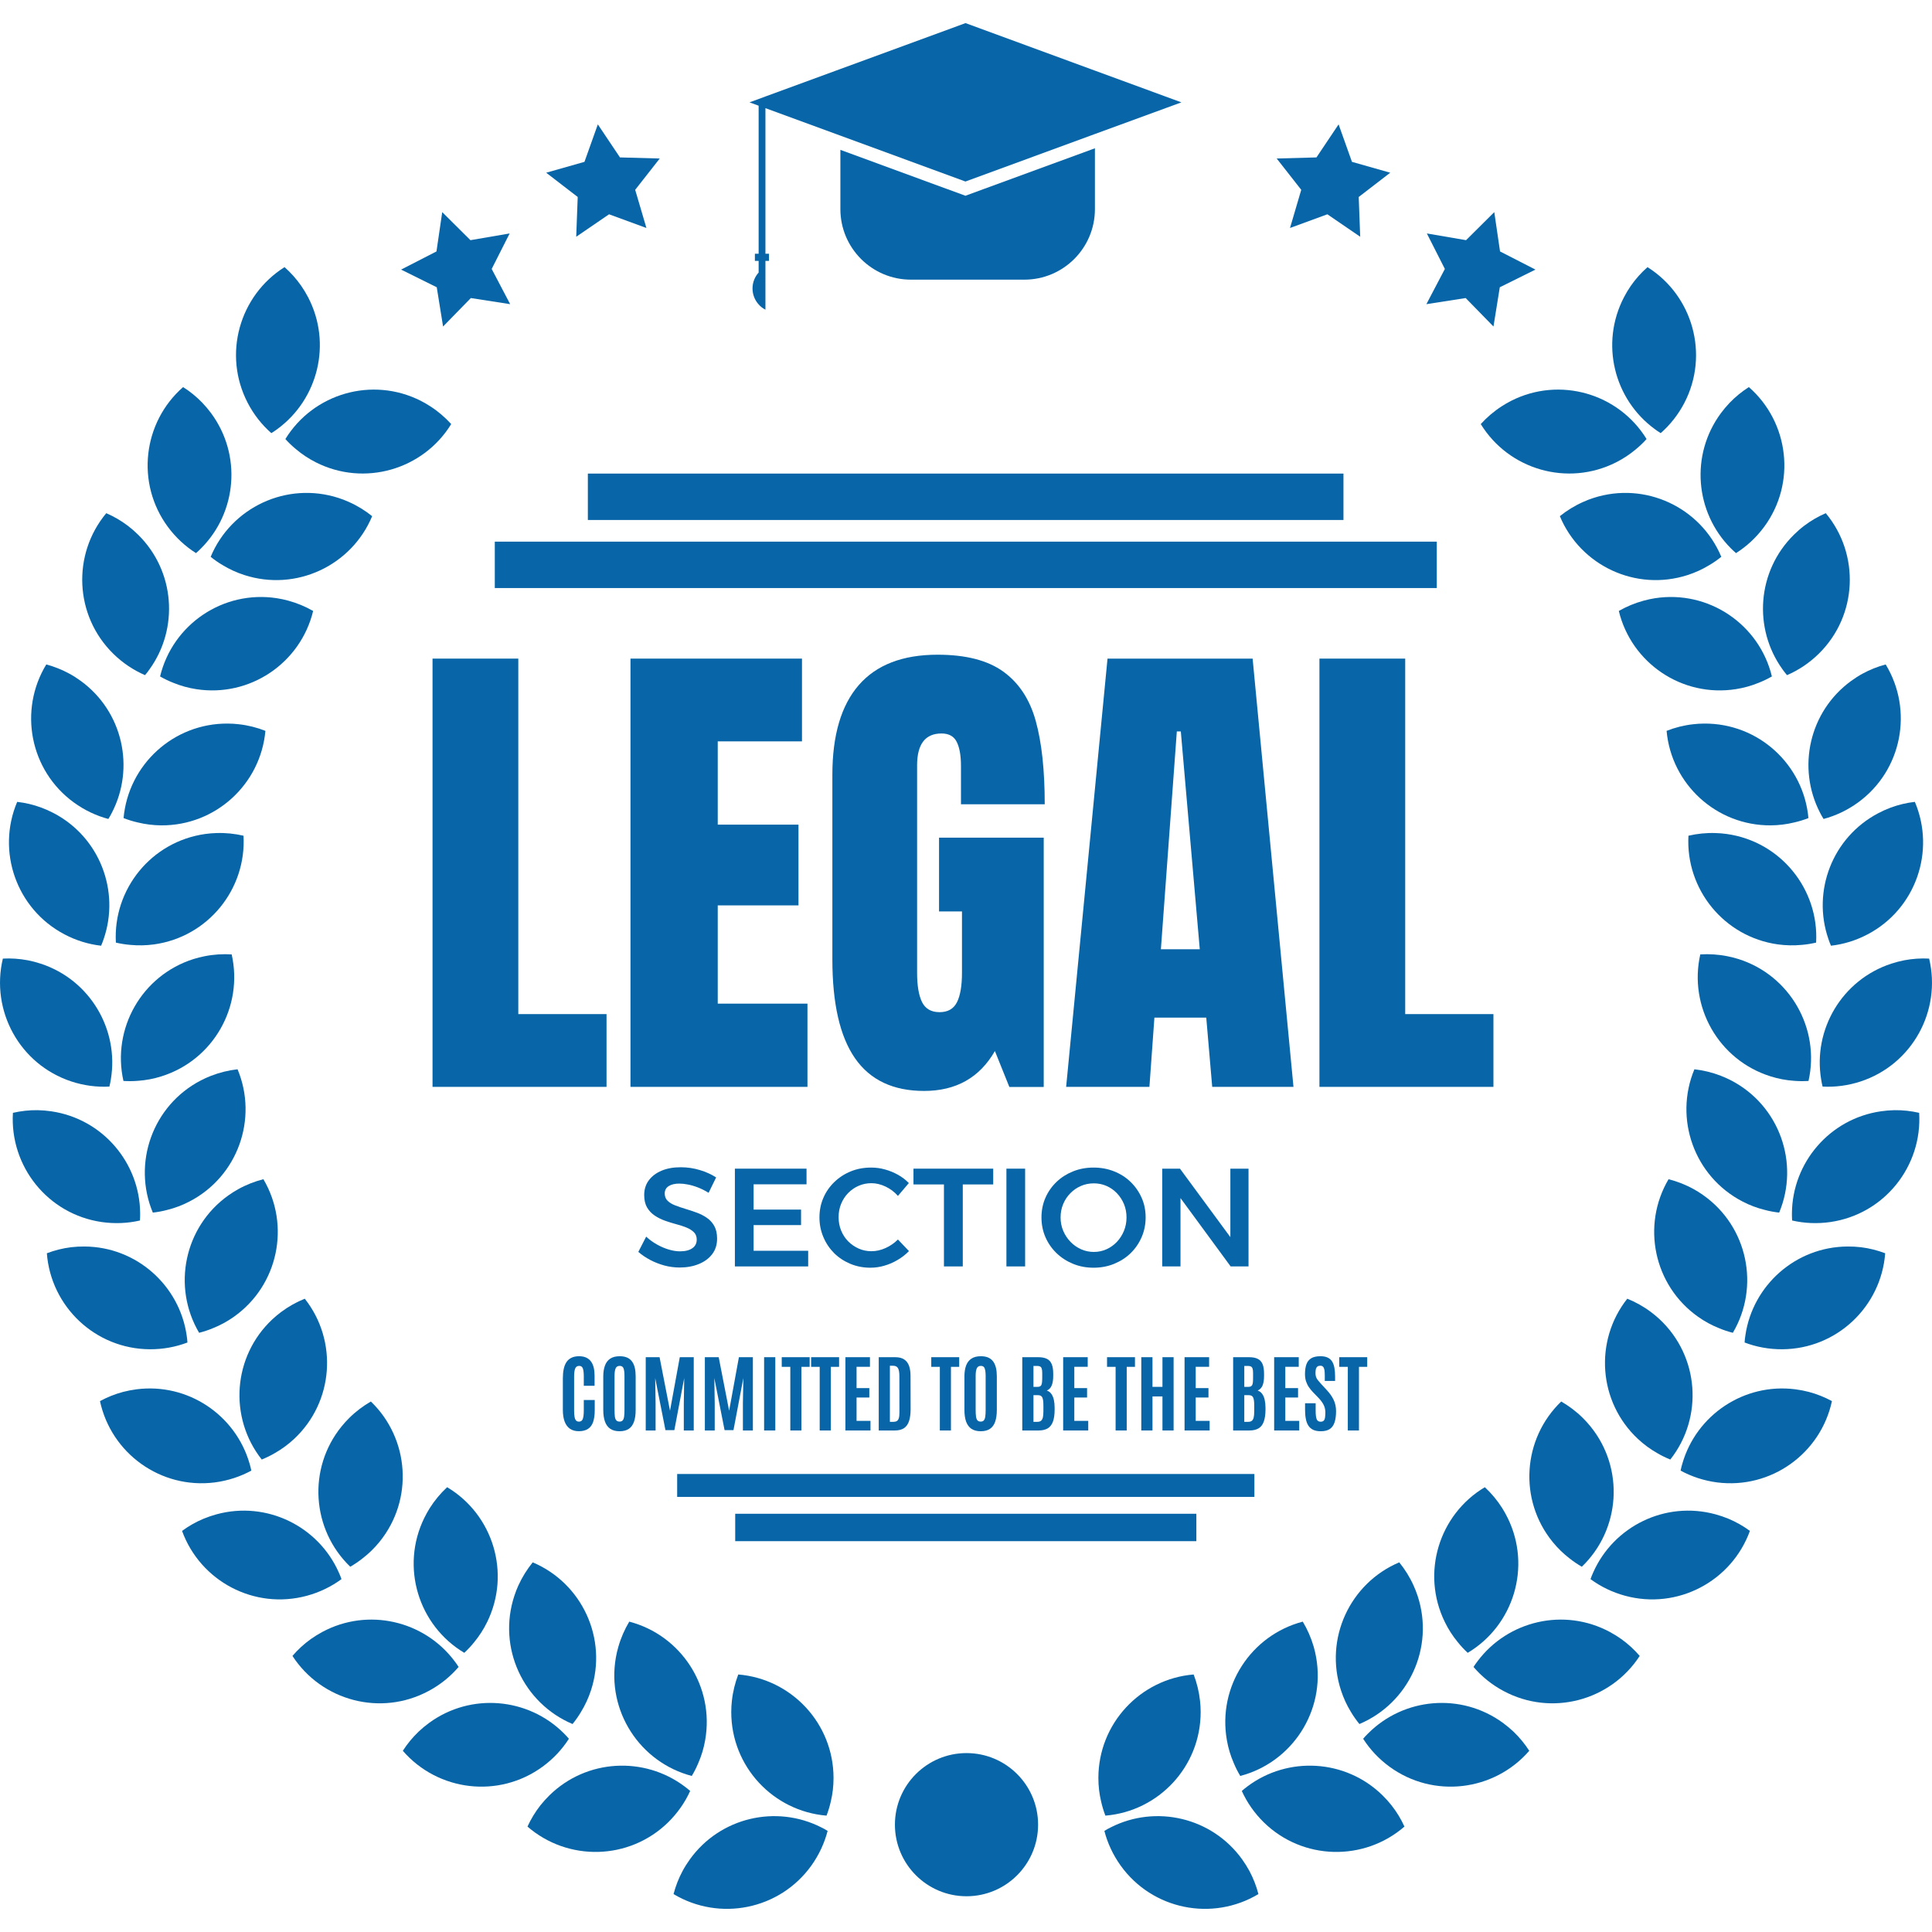 <svg width="48" height="48" viewBox="0 0 48 48" fill="none" xmlns="http://www.w3.org/2000/svg">
<g clip-path="url(#clip0_42001_282)">
<path d="M29.352 2.543L27.204 3.329L23.986 4.51L20.88 3.37L19.017 2.687V6.304H19.105V6.482H19.017V7.694C18.953 7.661 18.895 7.618 18.848 7.563C18.754 7.459 18.696 7.319 18.696 7.167C18.696 7.089 18.711 7.014 18.739 6.946C18.764 6.882 18.802 6.822 18.848 6.772V6.482H18.755V6.304H18.848V2.626L18.621 2.543L18.848 2.46L19.017 2.397L20.88 1.714L23.988 0.574L27.204 1.755L29.352 2.543Z" fill="#0866A8"/>
<path d="M27.203 3.684V5.195C27.203 6.163 26.418 6.948 25.45 6.948H22.632C21.664 6.948 20.879 6.163 20.879 5.195V3.723L23.504 4.687H23.506L23.985 4.863H23.987L24.465 4.687H24.466L27.203 3.684Z" fill="#0866A8"/>
<path d="M14.853 3.09L15.403 3.911L16.391 3.938L15.781 4.716L16.06 5.664L15.132 5.324L14.316 5.882L14.353 4.894L13.57 4.291L14.521 4.021L14.853 3.09Z" fill="#0866A8"/>
<path d="M10.987 5.27L11.688 5.967L12.662 5.8L12.216 6.682L12.675 7.557L11.698 7.405L11.008 8.112L10.851 7.137L9.965 6.698L10.844 6.247L10.987 5.27Z" fill="#0866A8"/>
<path d="M33.257 3.09L32.707 3.911L31.719 3.938L32.329 4.716L32.05 5.664L32.978 5.324L33.794 5.882L33.757 4.894L34.54 4.291L33.589 4.021L33.257 3.09Z" fill="#0866A8"/>
<path d="M37.125 5.27L36.424 5.967L35.45 5.8L35.897 6.682L35.438 7.557L36.414 7.405L37.105 8.112L37.262 7.137L38.148 6.698L37.268 6.247L37.125 5.27Z" fill="#0866A8"/>
<path d="M24.013 47.112C24.995 47.112 25.791 46.315 25.791 45.333C25.791 44.351 24.995 43.555 24.013 43.555C23.031 43.555 22.234 44.351 22.234 45.333C22.234 46.315 23.031 47.112 24.013 47.112Z" fill="#0866A8"/>
<path d="M20.709 44.174C20.709 44.375 20.686 44.57 20.641 44.758C20.614 44.879 20.578 44.996 20.535 45.109C19.21 45 18.168 43.89 18.168 42.537C18.168 42.442 18.173 42.351 18.183 42.26C18.208 42.029 18.263 41.809 18.342 41.602C19.667 41.711 20.709 42.821 20.709 44.174Z" fill="#0866A8"/>
<path d="M20.562 45.488C20.484 45.789 20.35 46.081 20.158 46.35C19.368 47.45 17.875 47.742 16.734 47.058C16.786 46.859 16.86 46.667 16.96 46.481C17.013 46.383 17.073 46.289 17.139 46.196C17.892 45.148 19.287 44.833 20.403 45.4C20.458 45.426 20.511 45.456 20.562 45.488Z" fill="#0866A8"/>
<path d="M17.52 43.232C17.486 43.43 17.429 43.618 17.352 43.795C17.305 43.91 17.249 44.02 17.187 44.123C15.901 43.786 15.067 42.513 15.301 41.18C15.317 41.087 15.338 40.998 15.364 40.91C15.428 40.687 15.52 40.48 15.634 40.289C16.921 40.626 17.755 41.899 17.52 43.232Z" fill="#0866A8"/>
<path d="M17.147 44.496C17.018 44.78 16.835 45.044 16.599 45.276C15.632 46.222 14.111 46.252 13.105 45.381C13.191 45.194 13.297 45.018 13.427 44.852C13.497 44.765 13.572 44.682 13.653 44.602C14.576 43.7 16.004 43.631 17.006 44.382C17.055 44.418 17.102 44.456 17.147 44.496Z" fill="#0866A8"/>
<path d="M14.682 41.998C14.619 42.189 14.536 42.368 14.435 42.532C14.372 42.639 14.301 42.739 14.225 42.833C13 42.316 12.356 40.937 12.778 39.651C12.807 39.561 12.84 39.476 12.878 39.392C12.974 39.181 13.095 38.989 13.235 38.816C14.46 39.333 15.104 40.712 14.682 41.998Z" fill="#0866A8"/>
<path d="M14.134 43.199C13.966 43.462 13.748 43.697 13.481 43.892C12.388 44.691 10.879 44.503 10.008 43.498C10.119 43.325 10.25 43.166 10.402 43.02C10.483 42.944 10.569 42.873 10.661 42.805C11.703 42.044 13.127 42.179 14.011 43.066C14.054 43.108 14.095 43.153 14.134 43.199Z" fill="#0866A8"/>
<path d="M12.103 40.3C12.014 40.481 11.907 40.646 11.785 40.795C11.708 40.892 11.623 40.982 11.535 41.064C10.393 40.383 9.946 38.928 10.541 37.713C10.583 37.628 10.627 37.548 10.676 37.47C10.8 37.274 10.946 37.1 11.109 36.949C12.251 37.63 12.698 39.085 12.103 40.3Z" fill="#0866A8"/>
<path d="M11.394 41.415C11.191 41.652 10.942 41.855 10.651 42.011C9.459 42.652 7.99 42.257 7.266 41.141C7.399 40.985 7.551 40.845 7.722 40.722C7.813 40.658 7.908 40.599 8.008 40.545C9.146 39.935 10.537 40.266 11.29 41.266C11.327 41.314 11.362 41.364 11.394 41.415Z" fill="#0866A8"/>
<path d="M9.427 38.309C9.3 38.465 9.159 38.602 9.006 38.719C8.909 38.796 8.806 38.865 8.702 38.925C7.743 38.004 7.635 36.486 8.489 35.436C8.549 35.363 8.61 35.295 8.675 35.231C8.84 35.067 9.022 34.931 9.214 34.82C10.173 35.742 10.281 37.26 9.427 38.309Z" fill="#0866A8"/>
<path d="M8.484 39.233C8.233 39.418 7.945 39.559 7.626 39.646C6.319 40.001 4.977 39.285 4.523 38.035C4.689 37.913 4.868 37.811 5.063 37.73C5.166 37.688 5.272 37.652 5.382 37.622C6.627 37.284 7.908 37.92 8.416 39.064C8.442 39.119 8.464 39.176 8.484 39.233Z" fill="#0866A8"/>
<path d="M7.306 35.751C7.159 35.888 7 36.004 6.833 36.099C6.726 36.163 6.615 36.216 6.503 36.262C5.679 35.218 5.78 33.7 6.769 32.776C6.838 32.712 6.909 32.653 6.982 32.598C7.168 32.459 7.366 32.349 7.572 32.266C8.396 33.309 8.295 34.828 7.306 35.751Z" fill="#0866A8"/>
<path d="M6.244 36.537C5.97 36.686 5.665 36.787 5.338 36.83C3.995 37.002 2.763 36.11 2.484 34.81C2.665 34.712 2.857 34.635 3.06 34.581C3.168 34.553 3.278 34.532 3.391 34.517C4.671 34.353 5.853 35.158 6.2 36.361C6.218 36.419 6.232 36.478 6.244 36.537Z" fill="#0866A8"/>
<path d="M5.811 32.715C5.648 32.831 5.474 32.925 5.296 32.996C5.181 33.045 5.064 33.083 4.947 33.113C4.271 31.968 4.575 30.477 5.68 29.695C5.757 29.64 5.835 29.592 5.915 29.547C6.117 29.434 6.329 29.352 6.544 29.297C7.22 30.442 6.916 31.933 5.811 32.715Z" fill="#0866A8"/>
<path d="M4.657 33.354C4.366 33.465 4.05 33.524 3.719 33.522C2.366 33.513 1.265 32.463 1.164 31.137C1.356 31.064 1.556 31.013 1.765 30.987C1.876 30.974 1.988 30.968 2.102 30.969C3.392 30.978 4.455 31.935 4.637 33.173C4.647 33.233 4.653 33.294 4.657 33.354Z" fill="#0866A8"/>
<path d="M4.707 29.851C4.529 29.944 4.345 30.013 4.158 30.059C4.038 30.092 3.917 30.113 3.797 30.127C3.284 28.9 3.79 27.465 4.991 26.842C5.075 26.799 5.159 26.761 5.244 26.728C5.46 26.644 5.681 26.591 5.902 26.566C6.415 27.793 5.909 29.229 4.707 29.851Z" fill="#0866A8"/>
<path d="M3.477 30.323C3.173 30.393 2.852 30.408 2.525 30.361C1.186 30.166 0.24 28.975 0.321 27.648C0.522 27.602 0.727 27.579 0.938 27.582C1.049 27.584 1.16 27.594 1.273 27.61C2.55 27.796 3.472 28.89 3.482 30.142C3.483 30.203 3.481 30.263 3.477 30.323Z" fill="#0866A8"/>
<path d="M4.012 26.741C3.821 26.802 3.627 26.838 3.435 26.852C3.311 26.863 3.188 26.863 3.067 26.856C2.774 25.559 3.52 24.233 4.811 23.826C4.901 23.798 4.99 23.776 5.08 23.758C5.307 23.712 5.534 23.698 5.756 23.712C6.049 25.009 5.303 26.335 4.012 26.741Z" fill="#0866A8"/>
<path d="M2.718 26.996C2.406 27.012 2.088 26.972 1.774 26.869C0.488 26.446 -0.238 25.11 0.071 23.816C0.276 23.805 0.482 23.819 0.689 23.858C0.799 23.879 0.907 23.908 1.015 23.943C2.241 24.347 2.96 25.583 2.754 26.818C2.745 26.878 2.732 26.938 2.718 26.996Z" fill="#0866A8"/>
<path d="M3.83 23.463C3.631 23.49 3.434 23.494 3.242 23.476C3.118 23.466 2.997 23.446 2.879 23.419C2.804 22.092 3.76 20.907 5.1 20.72C5.194 20.707 5.285 20.699 5.376 20.697C5.608 20.689 5.834 20.713 6.05 20.763C6.125 22.091 5.17 23.276 3.83 23.463Z" fill="#0866A8"/>
<path d="M2.512 23.496C2.202 23.461 1.894 23.368 1.602 23.214C0.404 22.584 -0.092 21.146 0.427 19.922C0.632 19.945 0.833 19.993 1.03 20.066C1.135 20.105 1.236 20.151 1.338 20.204C2.48 20.805 2.984 22.142 2.577 23.326C2.558 23.384 2.536 23.441 2.512 23.496Z" fill="#0866A8"/>
<path d="M4.004 20.506C3.804 20.504 3.608 20.479 3.421 20.433C3.3 20.406 3.183 20.369 3.07 20.325C3.189 19 4.307 17.967 5.66 17.977C5.754 17.977 5.846 17.983 5.937 17.994C6.167 18.02 6.387 18.076 6.594 18.158C6.475 19.482 5.358 20.515 4.004 20.506Z" fill="#0866A8"/>
<path d="M2.692 20.347C2.391 20.267 2.1 20.13 1.833 19.936C0.739 19.139 0.458 17.644 1.15 16.508C1.348 16.561 1.54 16.637 1.725 16.738C1.823 16.791 1.917 16.852 2.009 16.919C3.052 17.679 3.357 19.076 2.781 20.189C2.755 20.243 2.724 20.296 2.692 20.347Z" fill="#0866A8"/>
<path d="M4.874 17.122C4.676 17.091 4.486 17.038 4.308 16.965C4.192 16.92 4.081 16.866 3.977 16.806C4.289 15.513 5.545 14.655 6.882 14.863C6.976 14.878 7.065 14.897 7.154 14.921C7.378 14.981 7.587 15.069 7.78 15.179C7.468 16.472 6.211 17.33 4.874 17.122Z" fill="#0866A8"/>
<path d="M3.603 16.774C3.317 16.65 3.049 16.473 2.813 16.241C1.848 15.292 1.789 13.772 2.64 12.75C2.829 12.831 3.007 12.935 3.176 13.062C3.264 13.129 3.348 13.203 3.43 13.283C4.35 14.188 4.447 15.614 3.714 16.63C3.68 16.68 3.642 16.728 3.603 16.774Z" fill="#0866A8"/>
<path d="M6.071 14.287C5.88 14.225 5.701 14.143 5.536 14.043C5.429 13.981 5.328 13.91 5.234 13.834C5.745 12.607 7.121 11.956 8.409 12.371C8.499 12.4 8.584 12.433 8.668 12.471C8.88 12.565 9.073 12.685 9.246 12.824C8.735 14.052 7.359 14.703 6.071 14.287Z" fill="#0866A8"/>
<path d="M4.869 13.742C4.606 13.575 4.369 13.358 4.172 13.092C3.368 12.004 3.549 10.493 4.549 9.617C4.723 9.727 4.883 9.857 5.029 10.009C5.106 10.09 5.178 10.175 5.246 10.267C6.012 11.306 5.884 12.73 5.001 13.618C4.959 13.662 4.915 13.703 4.869 13.742Z" fill="#0866A8"/>
<path d="M7.846 11.486C7.667 11.395 7.503 11.286 7.356 11.162C7.26 11.083 7.171 10.998 7.09 10.908C7.786 9.775 9.246 9.347 10.454 9.958C10.538 10.001 10.617 10.047 10.694 10.097C10.889 10.223 11.061 10.372 11.21 10.536C10.514 11.669 9.053 12.097 7.846 11.486Z" fill="#0866A8"/>
<path d="M6.741 10.761C6.507 10.555 6.307 10.304 6.155 10.011C5.53 8.81 5.944 7.346 7.069 6.637C7.223 6.772 7.361 6.926 7.482 7.099C7.545 7.19 7.603 7.286 7.656 7.387C8.251 8.533 7.902 9.919 6.892 10.659C6.843 10.696 6.793 10.73 6.741 10.761Z" fill="#0866A8"/>
<path d="M27.289 44.174C27.289 44.375 27.312 44.57 27.357 44.758C27.384 44.879 27.42 44.996 27.463 45.109C28.788 45 29.83 43.89 29.83 42.537C29.83 42.442 29.825 42.351 29.815 42.26C29.79 42.029 29.735 41.809 29.656 41.602C28.331 41.711 27.289 42.821 27.289 44.174Z" fill="#0866A8"/>
<path d="M27.438 45.488C27.515 45.789 27.65 46.081 27.842 46.35C28.632 47.45 30.124 47.742 31.265 47.058C31.214 46.859 31.139 46.667 31.04 46.481C30.987 46.383 30.927 46.289 30.861 46.196C30.108 45.148 28.713 44.833 27.597 45.4C27.542 45.426 27.489 45.456 27.438 45.488Z" fill="#0866A8"/>
<path d="M30.481 43.232C30.515 43.43 30.572 43.618 30.649 43.795C30.696 43.91 30.752 44.02 30.814 44.123C32.1 43.786 32.934 42.513 32.7 41.18C32.684 41.087 32.663 40.998 32.638 40.91C32.573 40.687 32.481 40.48 32.367 40.289C31.081 40.626 30.247 41.899 30.481 43.232Z" fill="#0866A8"/>
<path d="M30.852 44.496C30.981 44.78 31.163 45.044 31.399 45.276C32.367 46.222 33.888 46.252 34.893 45.381C34.808 45.194 34.702 45.018 34.571 44.852C34.502 44.765 34.427 44.682 34.346 44.602C33.423 43.7 31.994 43.631 30.993 44.382C30.944 44.418 30.897 44.456 30.852 44.496Z" fill="#0866A8"/>
<path d="M33.317 41.998C33.379 42.189 33.462 42.368 33.563 42.532C33.626 42.639 33.698 42.739 33.774 42.833C34.999 42.316 35.643 40.937 35.221 39.651C35.191 39.561 35.158 39.476 35.12 39.392C35.025 39.181 34.904 38.989 34.764 38.816C33.539 39.333 32.895 40.712 33.317 41.998Z" fill="#0866A8"/>
<path d="M33.867 43.199C34.035 43.462 34.254 43.697 34.52 43.892C35.613 44.691 37.123 44.503 37.994 43.498C37.883 43.325 37.752 43.166 37.6 43.02C37.519 42.944 37.432 42.873 37.341 42.805C36.298 42.044 34.875 42.179 33.991 43.066C33.947 43.108 33.906 43.153 33.867 43.199Z" fill="#0866A8"/>
<path d="M35.897 40.3C35.985 40.481 36.092 40.646 36.215 40.795C36.292 40.892 36.376 40.982 36.465 41.064C37.606 40.383 38.054 38.928 37.458 37.713C37.416 37.628 37.372 37.548 37.323 37.47C37.199 37.274 37.053 37.1 36.89 36.949C35.748 37.63 35.301 39.085 35.897 40.3Z" fill="#0866A8"/>
<path d="M36.609 41.415C36.812 41.652 37.061 41.855 37.352 42.011C38.545 42.652 40.014 42.257 40.738 41.141C40.604 40.985 40.452 40.845 40.281 40.722C40.191 40.658 40.095 40.599 39.995 40.545C38.858 39.935 37.467 40.266 36.714 41.266C36.676 41.314 36.642 41.364 36.609 41.415Z" fill="#0866A8"/>
<path d="M38.575 38.309C38.702 38.465 38.843 38.602 38.996 38.719C39.093 38.796 39.196 38.865 39.3 38.925C40.259 38.004 40.367 36.486 39.513 35.436C39.453 35.363 39.392 35.295 39.327 35.231C39.162 35.067 38.98 34.931 38.788 34.82C37.829 35.742 37.721 37.26 38.575 38.309Z" fill="#0866A8"/>
<path d="M39.516 39.233C39.767 39.418 40.055 39.559 40.374 39.646C41.68 40.001 43.022 39.285 43.476 38.035C43.311 37.913 43.131 37.811 42.937 37.73C42.834 37.688 42.728 37.652 42.618 37.622C41.372 37.284 40.092 37.92 39.584 39.064C39.558 39.119 39.536 39.176 39.516 39.233Z" fill="#0866A8"/>
<path d="M40.695 35.751C40.842 35.888 41.001 36.004 41.168 36.099C41.275 36.163 41.386 36.216 41.498 36.262C42.322 35.218 42.221 33.7 41.232 32.776C41.163 32.712 41.092 32.653 41.019 32.598C40.833 32.459 40.635 32.349 40.429 32.266C39.605 33.309 39.706 34.828 40.695 35.751Z" fill="#0866A8"/>
<path d="M41.754 36.537C42.028 36.686 42.333 36.787 42.66 36.83C44.003 37.002 45.235 36.11 45.514 34.81C45.333 34.712 45.142 34.635 44.938 34.581C44.83 34.553 44.72 34.532 44.607 34.517C43.327 34.353 42.145 35.158 41.798 36.361C41.78 36.419 41.766 36.478 41.754 36.537Z" fill="#0866A8"/>
<path d="M42.188 32.715C42.352 32.831 42.525 32.925 42.704 32.996C42.818 33.045 42.935 33.083 43.052 33.113C43.728 31.968 43.424 30.477 42.319 29.695C42.242 29.64 42.165 29.592 42.085 29.547C41.882 29.434 41.67 29.352 41.455 29.297C40.779 30.442 41.083 31.933 42.188 32.715Z" fill="#0866A8"/>
<path d="M43.344 33.354C43.635 33.465 43.951 33.524 44.282 33.522C45.635 33.513 46.736 32.463 46.837 31.137C46.645 31.064 46.444 31.013 46.236 30.987C46.125 30.974 46.013 30.968 45.899 30.969C44.609 30.978 43.546 31.935 43.364 33.173C43.354 33.233 43.348 33.294 43.344 33.354Z" fill="#0866A8"/>
<path d="M43.292 29.851C43.47 29.944 43.655 30.013 43.842 30.059C43.962 30.092 44.083 30.113 44.203 30.127C44.715 28.9 44.21 27.465 43.008 26.842C42.924 26.799 42.841 26.761 42.755 26.728C42.539 26.644 42.318 26.591 42.097 26.566C41.585 27.793 42.091 29.229 43.292 29.851Z" fill="#0866A8"/>
<path d="M44.525 30.323C44.829 30.393 45.15 30.408 45.477 30.361C46.816 30.166 47.762 28.975 47.681 27.648C47.48 27.602 47.275 27.579 47.064 27.582C46.953 27.584 46.842 27.594 46.729 27.61C45.452 27.796 44.53 28.89 44.52 30.142C44.519 30.203 44.521 30.263 44.525 30.323Z" fill="#0866A8"/>
<path d="M43.987 26.741C44.178 26.802 44.372 26.838 44.564 26.852C44.688 26.863 44.811 26.863 44.932 26.856C45.225 25.559 44.479 24.233 43.188 23.826C43.098 23.798 43.009 23.776 42.919 23.758C42.692 23.712 42.465 23.698 42.243 23.712C41.95 25.009 42.696 26.335 43.987 26.741Z" fill="#0866A8"/>
<path d="M45.282 26.996C45.593 27.012 45.912 26.972 46.226 26.869C47.512 26.446 48.238 25.11 47.929 23.816C47.723 23.805 47.517 23.819 47.31 23.858C47.201 23.879 47.093 23.908 46.985 23.943C45.759 24.347 45.04 25.583 45.246 26.818C45.255 26.878 45.267 26.938 45.282 26.996Z" fill="#0866A8"/>
<path d="M44.17 23.463C44.369 23.49 44.566 23.494 44.758 23.476C44.881 23.466 45.003 23.446 45.121 23.419C45.195 22.092 44.24 20.907 42.9 20.72C42.806 20.707 42.715 20.699 42.623 20.697C42.392 20.689 42.166 20.713 41.949 20.763C41.875 22.091 42.83 23.276 44.17 23.463Z" fill="#0866A8"/>
<path d="M45.49 23.496C45.8 23.461 46.107 23.368 46.4 23.214C47.598 22.584 48.093 21.146 47.574 19.922C47.37 19.945 47.169 19.993 46.971 20.066C46.867 20.105 46.765 20.151 46.664 20.204C45.522 20.805 45.017 22.142 45.425 23.326C45.444 23.384 45.466 23.441 45.49 23.496Z" fill="#0866A8"/>
<path d="M43.996 20.506C44.197 20.504 44.392 20.479 44.579 20.433C44.7 20.406 44.817 20.369 44.93 20.325C44.811 19 43.694 17.967 42.34 17.977C42.246 17.977 42.155 17.983 42.063 17.994C41.833 18.02 41.613 18.076 41.406 18.158C41.525 19.482 42.642 20.515 43.996 20.506Z" fill="#0866A8"/>
<path d="M45.306 20.347C45.607 20.267 45.898 20.13 46.165 19.936C47.259 19.139 47.54 17.644 46.849 16.508C46.65 16.561 46.458 16.637 46.273 16.738C46.176 16.791 46.081 16.852 45.989 16.919C44.947 17.679 44.642 19.076 45.217 20.189C45.244 20.243 45.274 20.296 45.306 20.347Z" fill="#0866A8"/>
<path d="M43.125 17.122C43.323 17.091 43.513 17.038 43.691 16.965C43.806 16.92 43.917 16.866 44.022 16.806C43.71 15.513 42.453 14.655 41.116 14.863C41.023 14.878 40.933 14.897 40.845 14.921C40.621 14.981 40.411 15.069 40.219 15.179C40.531 16.472 41.787 17.33 43.125 17.122Z" fill="#0866A8"/>
<path d="M44.398 16.774C44.684 16.65 44.952 16.473 45.188 16.241C46.153 15.292 46.211 13.772 45.361 12.75C45.172 12.831 44.993 12.935 44.825 13.062C44.736 13.129 44.652 13.203 44.571 13.283C43.651 14.188 43.554 15.614 44.286 16.63C44.321 16.68 44.359 16.728 44.398 16.774Z" fill="#0866A8"/>
<path d="M41.929 14.287C42.12 14.225 42.299 14.143 42.463 14.043C42.57 13.981 42.671 13.91 42.765 13.834C42.254 12.607 40.879 11.956 39.591 12.371C39.501 12.4 39.415 12.433 39.332 12.471C39.12 12.565 38.927 12.685 38.754 12.824C39.265 14.052 40.641 14.703 41.929 14.287Z" fill="#0866A8"/>
<path d="M43.131 13.742C43.394 13.575 43.631 13.358 43.828 13.092C44.632 12.004 44.451 10.493 43.45 9.617C43.277 9.727 43.117 9.857 42.971 10.009C42.894 10.09 42.822 10.175 42.754 10.267C41.988 11.306 42.116 12.73 42.998 13.618C43.041 13.662 43.085 13.703 43.131 13.742Z" fill="#0866A8"/>
<path d="M40.153 11.486C40.332 11.395 40.496 11.286 40.643 11.162C40.739 11.083 40.828 10.998 40.909 10.908C40.213 9.775 38.752 9.347 37.545 9.958C37.461 10.001 37.382 10.047 37.305 10.097C37.11 10.223 36.938 10.372 36.789 10.536C37.485 11.669 38.946 12.097 40.153 11.486Z" fill="#0866A8"/>
<path d="M41.26 10.761C41.494 10.555 41.694 10.304 41.847 10.011C42.471 8.81 42.057 7.346 40.932 6.637C40.778 6.772 40.64 6.926 40.519 7.099C40.456 7.19 40.398 7.286 40.346 7.387C39.751 8.533 40.099 9.919 41.11 10.659C41.158 10.696 41.209 10.73 41.26 10.761Z" fill="#0866A8"/>
<path d="M33.378 11.766H14.605V12.919H33.378V11.766Z" fill="#0866A8"/>
<path d="M35.696 13.457H12.293V14.61H35.696V13.457Z" fill="#0866A8"/>
<path d="M31.165 36.621H16.824V37.19H31.165V36.621Z" fill="#0866A8"/>
<path d="M29.723 37.609H18.266V38.29H29.723V37.609Z" fill="#0866A8"/>
<path d="M10.746 27.003V16.363H12.877V25.195H15.069V27.003H10.746Z" fill="#0866A8"/>
<path d="M15.664 27.003V16.363H19.925V18.419H17.832V20.488H19.838V22.494H17.832V24.935H20.061V27.003H15.664Z" fill="#0866A8"/>
<path d="M21.243 26.293C20.867 25.752 20.68 24.932 20.68 23.834V19.251C20.68 18.268 20.898 17.525 21.336 17.021C21.774 16.518 22.426 16.266 23.293 16.266C23.995 16.266 24.54 16.406 24.928 16.687C25.316 16.968 25.585 17.376 25.733 17.913C25.882 18.45 25.956 19.139 25.956 19.982H23.875V19.028C23.875 18.772 23.84 18.574 23.77 18.433C23.7 18.293 23.574 18.223 23.392 18.223C22.988 18.223 22.785 18.487 22.785 19.015V24.168C22.785 24.49 22.827 24.734 22.909 24.899C22.992 25.064 23.136 25.147 23.343 25.147C23.549 25.147 23.694 25.064 23.776 24.899C23.859 24.734 23.9 24.49 23.9 24.168V22.645H23.33V20.811H25.931V27.005H25.077L24.718 26.113C24.338 26.774 23.752 27.104 22.959 27.104C22.191 27.104 21.619 26.834 21.243 26.293Z" fill="#0866A8"/>
<path d="M26.488 27.003L27.516 16.363H31.121L32.136 27.003H30.117L29.969 25.282H28.681L28.557 27.003H26.488ZM28.842 23.584H29.808L29.337 18.172H29.238L28.842 23.584Z" fill="#0866A8"/>
<path d="M32.781 27.003V16.363H34.912V25.195H37.104V27.003H32.781Z" fill="#0866A8"/>
<path d="M14.381 35.558C14.292 35.558 14.219 35.537 14.16 35.497C14.102 35.456 14.058 35.397 14.028 35.318C13.999 35.24 13.984 35.145 13.984 35.034V34.241C13.984 34.157 13.991 34.082 14.005 34.015C14.019 33.948 14.041 33.891 14.072 33.843C14.103 33.796 14.145 33.759 14.196 33.734C14.248 33.708 14.312 33.695 14.388 33.695C14.457 33.695 14.516 33.707 14.564 33.729C14.613 33.752 14.653 33.784 14.683 33.826C14.714 33.868 14.736 33.919 14.751 33.978C14.765 34.038 14.772 34.105 14.772 34.18V34.43H14.504V34.197C14.504 34.108 14.496 34.042 14.481 33.999C14.466 33.957 14.435 33.935 14.39 33.935C14.34 33.935 14.306 33.959 14.289 34.004C14.272 34.05 14.264 34.114 14.264 34.196V35.047C14.264 35.11 14.267 35.162 14.275 35.202C14.282 35.243 14.294 35.272 14.311 35.291C14.329 35.31 14.353 35.32 14.384 35.32C14.431 35.32 14.462 35.298 14.479 35.254C14.495 35.209 14.504 35.139 14.504 35.044V34.783H14.776V35.041C14.776 35.156 14.762 35.252 14.736 35.329C14.709 35.406 14.666 35.463 14.608 35.501C14.549 35.539 14.474 35.558 14.381 35.558Z" fill="#0866A8"/>
<path d="M15.394 35.559C15.299 35.559 15.222 35.538 15.163 35.499C15.103 35.459 15.059 35.399 15.031 35.321C15.002 35.242 14.988 35.145 14.988 35.029V34.196C14.988 34.091 15.002 34.002 15.03 33.927C15.057 33.852 15.101 33.795 15.161 33.755C15.221 33.715 15.3 33.695 15.397 33.695C15.47 33.695 15.532 33.707 15.582 33.729C15.633 33.752 15.673 33.785 15.704 33.828C15.735 33.871 15.758 33.924 15.772 33.985C15.786 34.047 15.793 34.117 15.793 34.196V35.029C15.793 35.145 15.78 35.242 15.752 35.321C15.725 35.399 15.682 35.459 15.624 35.499C15.565 35.538 15.488 35.559 15.394 35.559ZM15.394 35.319C15.428 35.319 15.454 35.308 15.472 35.288C15.489 35.267 15.5 35.235 15.506 35.193C15.512 35.151 15.515 35.097 15.515 35.032V34.184C15.515 34.104 15.508 34.043 15.493 34C15.478 33.957 15.446 33.935 15.397 33.935C15.347 33.935 15.312 33.956 15.295 33.998C15.277 34.04 15.268 34.101 15.268 34.182V35.032C15.268 35.098 15.271 35.153 15.276 35.195C15.282 35.237 15.294 35.269 15.313 35.289C15.331 35.309 15.358 35.319 15.394 35.319Z" fill="#0866A8"/>
<path d="M16.043 35.54V33.719H16.387L16.646 35.049L16.889 33.719H17.236V35.54H16.989V34.861L16.999 34.238L16.754 35.532H16.533L16.278 34.238L16.288 34.861V35.54H16.043Z" fill="#0866A8"/>
<path d="M17.512 35.54V33.719H17.856L18.115 35.049L18.358 33.719H18.705V35.54H18.457V34.861L18.468 34.238L18.223 35.532H18.002L17.747 34.238L17.757 34.861V35.54H17.512Z" fill="#0866A8"/>
<path d="M18.984 35.54V33.719H19.262V35.54H18.984Z" fill="#0866A8"/>
<path d="M19.635 35.54V33.959H19.422V33.719H20.116V33.959H19.911V35.54H19.635Z" fill="#0866A8"/>
<path d="M20.365 35.54V33.959H20.152V33.719H20.847V33.959H20.642V35.54H20.365Z" fill="#0866A8"/>
<path d="M21.004 35.54V33.719H21.614V33.958H21.281V34.487H21.598V34.721H21.281V35.301H21.627V35.54H21.004Z" fill="#0866A8"/>
<path d="M21.832 35.54V33.719H22.241C22.333 33.719 22.407 33.737 22.463 33.774C22.519 33.811 22.56 33.864 22.585 33.934C22.61 34.004 22.622 34.088 22.622 34.187L22.624 35.008C22.624 35.127 22.611 35.226 22.585 35.306C22.559 35.385 22.517 35.443 22.46 35.482C22.403 35.52 22.327 35.54 22.231 35.54H21.832ZM22.109 35.325H22.2C22.233 35.325 22.26 35.318 22.282 35.305C22.303 35.292 22.32 35.269 22.33 35.235C22.341 35.202 22.346 35.154 22.346 35.093L22.345 34.194C22.345 34.101 22.334 34.034 22.311 33.993C22.288 33.952 22.248 33.932 22.191 33.932H22.109V35.325Z" fill="#0866A8"/>
<path d="M23.35 35.54V33.959H23.137V33.719H23.831V33.959H23.626V35.54H23.35Z" fill="#0866A8"/>
<path d="M24.366 35.559C24.272 35.559 24.195 35.538 24.135 35.499C24.076 35.459 24.032 35.399 24.003 35.321C23.975 35.242 23.961 35.145 23.961 35.029V34.196C23.961 34.091 23.975 34.002 24.002 33.927C24.03 33.852 24.074 33.795 24.134 33.755C24.194 33.715 24.272 33.695 24.37 33.695C24.443 33.695 24.504 33.707 24.555 33.729C24.605 33.752 24.646 33.785 24.677 33.828C24.708 33.871 24.73 33.924 24.745 33.985C24.759 34.047 24.766 34.117 24.766 34.196V35.029C24.766 35.145 24.752 35.242 24.725 35.321C24.698 35.399 24.655 35.459 24.596 35.499C24.538 35.538 24.461 35.559 24.366 35.559ZM24.366 35.319C24.401 35.319 24.427 35.308 24.444 35.288C24.461 35.267 24.473 35.235 24.479 35.193C24.485 35.151 24.488 35.097 24.488 35.032V34.184C24.488 34.104 24.48 34.043 24.465 34C24.451 33.957 24.419 33.935 24.37 33.935C24.319 33.935 24.285 33.956 24.267 33.998C24.249 34.04 24.24 34.101 24.24 34.182V35.032C24.24 35.098 24.243 35.153 24.249 35.195C24.255 35.237 24.267 35.269 24.285 35.289C24.303 35.309 24.331 35.319 24.366 35.319Z" fill="#0866A8"/>
<path d="M25.398 35.54V33.719H25.793C25.884 33.719 25.957 33.733 26.012 33.761C26.067 33.789 26.106 33.833 26.13 33.893C26.155 33.953 26.167 34.033 26.167 34.13V34.187C26.167 34.281 26.155 34.359 26.13 34.42C26.106 34.481 26.065 34.523 26.008 34.548C26.055 34.563 26.094 34.592 26.122 34.633C26.151 34.674 26.171 34.724 26.184 34.783C26.196 34.842 26.202 34.906 26.202 34.977V35.023C26.202 35.145 26.188 35.244 26.16 35.32C26.132 35.396 26.089 35.452 26.031 35.487C25.972 35.522 25.895 35.54 25.801 35.54H25.398ZM25.676 34.456H25.778C25.802 34.456 25.822 34.452 25.837 34.445C25.852 34.438 25.864 34.426 25.872 34.41C25.881 34.393 25.886 34.369 25.889 34.339C25.892 34.308 25.894 34.27 25.894 34.223V34.113C25.894 34.064 25.89 34.027 25.881 34.001C25.872 33.976 25.858 33.958 25.84 33.95C25.822 33.941 25.798 33.936 25.769 33.936H25.676V34.456ZM25.676 35.325H25.774C25.811 35.325 25.84 35.316 25.861 35.3C25.883 35.284 25.899 35.257 25.909 35.219C25.918 35.181 25.923 35.129 25.923 35.064V34.917C25.923 34.828 25.915 34.764 25.898 34.724C25.881 34.684 25.846 34.663 25.793 34.663H25.676V35.325Z" fill="#0866A8"/>
<path d="M26.414 35.54V33.719H27.024V33.958H26.691V34.487H27.008V34.721H26.691V35.301H27.037V35.54H26.414Z" fill="#0866A8"/>
<path d="M27.717 35.54V33.959H27.504V33.719H28.198V33.959H27.993V35.54H27.717Z" fill="#0866A8"/>
<path d="M28.355 35.54V33.719H28.633V34.456H28.881V33.719H29.158V35.54H28.881V34.694H28.633V35.54H28.355Z" fill="#0866A8"/>
<path d="M29.43 35.54V33.719H30.04V33.958H29.707V34.487H30.024V34.721H29.707V35.301H30.053V35.54H29.43Z" fill="#0866A8"/>
<path d="M30.637 35.54V33.719H31.031C31.123 33.719 31.196 33.733 31.25 33.761C31.305 33.789 31.344 33.833 31.369 33.893C31.393 33.953 31.405 34.033 31.405 34.13V34.187C31.405 34.281 31.393 34.359 31.369 34.42C31.344 34.481 31.303 34.523 31.246 34.548C31.294 34.563 31.332 34.592 31.36 34.633C31.389 34.674 31.41 34.724 31.422 34.783C31.434 34.842 31.441 34.906 31.441 34.977V35.023C31.44 35.145 31.426 35.244 31.398 35.32C31.371 35.396 31.328 35.452 31.269 35.487C31.21 35.522 31.134 35.54 31.039 35.54H30.637ZM30.914 34.456H31.017C31.041 34.456 31.06 34.452 31.075 34.445C31.091 34.438 31.102 34.426 31.111 34.41C31.119 34.393 31.125 34.369 31.128 34.339C31.131 34.308 31.132 34.27 31.132 34.223V34.113C31.132 34.064 31.128 34.027 31.119 34.001C31.11 33.976 31.096 33.958 31.078 33.95C31.06 33.941 31.036 33.936 31.007 33.936H30.914V34.456ZM30.914 35.325H31.012C31.049 35.325 31.078 35.316 31.1 35.3C31.121 35.284 31.137 35.257 31.147 35.219C31.156 35.181 31.161 35.129 31.161 35.064V34.917C31.161 34.828 31.153 34.764 31.136 34.724C31.119 34.684 31.084 34.663 31.031 34.663H30.914V35.325Z" fill="#0866A8"/>
<path d="M31.656 35.54V33.719H32.267V33.958H31.933V34.487H32.25V34.721H31.933V35.301H32.279V35.54H31.656Z" fill="#0866A8"/>
<path d="M32.815 35.559C32.739 35.559 32.676 35.547 32.625 35.523C32.575 35.499 32.535 35.465 32.505 35.418C32.476 35.373 32.455 35.317 32.443 35.251C32.43 35.185 32.424 35.11 32.424 35.026V34.863H32.687V35.047C32.687 35.145 32.695 35.215 32.712 35.258C32.728 35.3 32.761 35.322 32.81 35.322C32.843 35.322 32.868 35.314 32.885 35.298C32.902 35.283 32.913 35.258 32.919 35.224C32.925 35.19 32.928 35.145 32.928 35.09C32.928 35.022 32.913 34.959 32.885 34.903C32.856 34.846 32.813 34.788 32.755 34.727L32.62 34.588C32.583 34.549 32.55 34.508 32.52 34.465C32.49 34.422 32.466 34.373 32.448 34.319C32.431 34.266 32.422 34.206 32.422 34.14C32.422 34.044 32.434 33.963 32.457 33.897C32.48 33.831 32.52 33.781 32.576 33.746C32.632 33.712 32.709 33.695 32.806 33.695C32.879 33.695 32.939 33.706 32.986 33.729C33.033 33.751 33.07 33.784 33.097 33.827C33.123 33.87 33.142 33.923 33.153 33.984C33.164 34.046 33.17 34.117 33.17 34.196V34.309H32.914V34.178C32.914 34.123 32.911 34.077 32.906 34.041C32.9 34.004 32.889 33.977 32.873 33.959C32.857 33.94 32.834 33.931 32.804 33.931C32.775 33.931 32.751 33.937 32.733 33.95C32.715 33.963 32.702 33.983 32.694 34.009C32.687 34.036 32.683 34.07 32.683 34.112C32.683 34.15 32.687 34.183 32.697 34.211C32.707 34.238 32.722 34.265 32.742 34.29C32.762 34.316 32.786 34.344 32.816 34.376L32.966 34.539C33.038 34.616 33.094 34.696 33.134 34.779C33.174 34.863 33.194 34.956 33.194 35.059C33.194 35.168 33.182 35.26 33.158 35.334C33.135 35.408 33.096 35.464 33.041 35.502C32.985 35.54 32.91 35.559 32.815 35.559Z" fill="#0866A8"/>
<path d="M33.486 35.54V33.959H33.273V33.719H33.968V33.959H33.763V35.54H33.486Z" fill="#0866A8"/>
<path d="M17.605 29.635C17.519 29.582 17.432 29.538 17.343 29.503C17.253 29.468 17.17 29.444 17.091 29.429C17.012 29.413 16.941 29.406 16.876 29.406C16.767 29.406 16.68 29.427 16.614 29.468C16.548 29.51 16.515 29.571 16.515 29.652C16.515 29.726 16.539 29.786 16.586 29.833C16.634 29.879 16.696 29.917 16.774 29.947C16.851 29.977 16.936 30.006 17.029 30.034C17.121 30.062 17.214 30.092 17.306 30.126C17.399 30.159 17.484 30.203 17.561 30.256C17.639 30.309 17.701 30.378 17.747 30.461C17.793 30.544 17.816 30.648 17.816 30.773C17.816 30.923 17.776 31.052 17.695 31.158C17.614 31.265 17.503 31.347 17.363 31.404C17.223 31.462 17.064 31.491 16.886 31.491C16.757 31.491 16.63 31.474 16.506 31.441C16.383 31.407 16.266 31.362 16.156 31.304C16.046 31.246 15.947 31.179 15.859 31.103L16.054 30.724C16.137 30.801 16.227 30.866 16.324 30.92C16.422 30.975 16.519 31.016 16.617 31.045C16.716 31.074 16.808 31.089 16.893 31.089C17.025 31.089 17.128 31.063 17.2 31.012C17.273 30.962 17.31 30.89 17.31 30.797C17.31 30.721 17.286 30.66 17.238 30.613C17.191 30.567 17.129 30.528 17.053 30.497C16.977 30.466 16.892 30.438 16.798 30.414C16.704 30.39 16.611 30.361 16.519 30.327C16.426 30.294 16.341 30.251 16.264 30.199C16.186 30.147 16.124 30.08 16.076 29.999C16.029 29.918 16.005 29.815 16.005 29.691C16.005 29.549 16.043 29.427 16.12 29.324C16.196 29.222 16.302 29.142 16.437 29.085C16.572 29.028 16.731 29 16.914 29C17.076 29 17.234 29.023 17.388 29.07C17.541 29.116 17.676 29.177 17.792 29.253L17.605 29.635Z" fill="#0866A8"/>
<path d="M18.258 29.035H20.038V29.424H18.723V30.052H19.902V30.437H18.723V31.075H20.079V31.464H18.258V29.035Z" fill="#0866A8"/>
<path d="M22.309 29.712C22.224 29.615 22.122 29.538 22.004 29.481C21.886 29.425 21.768 29.396 21.65 29.396C21.537 29.396 21.431 29.418 21.333 29.461C21.234 29.503 21.148 29.564 21.072 29.641C20.997 29.718 20.939 29.808 20.897 29.91C20.855 30.012 20.835 30.122 20.835 30.24C20.835 30.358 20.855 30.468 20.897 30.571C20.939 30.674 20.997 30.764 21.072 30.84C21.148 30.916 21.234 30.976 21.333 31.02C21.431 31.064 21.537 31.086 21.65 31.086C21.768 31.086 21.885 31.06 22 31.008C22.116 30.956 22.219 30.885 22.309 30.795L22.583 31.083C22.502 31.166 22.409 31.239 22.304 31.301C22.199 31.364 22.089 31.412 21.974 31.445C21.86 31.479 21.744 31.496 21.626 31.496C21.448 31.496 21.282 31.464 21.128 31.4C20.974 31.336 20.84 31.248 20.725 31.135C20.611 31.021 20.521 30.888 20.457 30.736C20.392 30.583 20.359 30.42 20.359 30.247C20.359 30.071 20.392 29.908 20.457 29.759C20.521 29.61 20.613 29.479 20.731 29.365C20.849 29.252 20.985 29.164 21.138 29.102C21.292 29.039 21.46 29.008 21.643 29.008C21.761 29.008 21.876 29.023 21.988 29.055C22.101 29.086 22.207 29.13 22.309 29.186C22.411 29.243 22.501 29.312 22.58 29.393L22.309 29.712Z" fill="#0866A8"/>
<path d="M22.695 29.035H24.676V29.427H23.92V31.464H23.452V29.427H22.695V29.035Z" fill="#0866A8"/>
<path d="M25.004 29.035H25.469V31.464H25.004V29.035Z" fill="#0866A8"/>
<path d="M27.169 29.008C27.352 29.008 27.522 29.039 27.679 29.102C27.836 29.164 27.974 29.252 28.09 29.365C28.207 29.479 28.298 29.61 28.364 29.759C28.43 29.908 28.463 30.071 28.463 30.247C28.463 30.42 28.43 30.583 28.364 30.736C28.298 30.888 28.207 31.021 28.09 31.135C27.974 31.248 27.836 31.336 27.679 31.4C27.522 31.464 27.352 31.496 27.169 31.496C26.986 31.496 26.817 31.464 26.661 31.4C26.505 31.336 26.368 31.248 26.25 31.135C26.132 31.021 26.04 30.889 25.974 30.738C25.908 30.586 25.875 30.422 25.875 30.247C25.875 30.071 25.908 29.908 25.974 29.757C26.04 29.607 26.132 29.476 26.25 29.363C26.368 29.251 26.505 29.164 26.661 29.102C26.817 29.039 26.986 29.008 27.169 29.008ZM27.176 29.4C27.063 29.4 26.956 29.421 26.857 29.464C26.757 29.507 26.669 29.567 26.593 29.645C26.517 29.722 26.457 29.812 26.415 29.913C26.372 30.015 26.35 30.126 26.35 30.247C26.35 30.367 26.372 30.478 26.416 30.581C26.46 30.684 26.52 30.775 26.597 30.854C26.673 30.932 26.761 30.994 26.86 31.038C26.96 31.082 27.065 31.104 27.176 31.104C27.287 31.104 27.392 31.082 27.49 31.038C27.588 30.994 27.674 30.932 27.749 30.854C27.823 30.775 27.881 30.684 27.924 30.581C27.966 30.478 27.988 30.367 27.988 30.247C27.988 30.126 27.966 30.015 27.924 29.913C27.881 29.812 27.823 29.722 27.749 29.645C27.674 29.567 27.588 29.507 27.49 29.464C27.392 29.421 27.287 29.4 27.176 29.4Z" fill="#0866A8"/>
<path d="M28.875 29.035H29.316L30.69 30.902L30.568 30.943V29.035H31.019V31.464H30.575L29.208 29.601L29.329 29.559V31.464H28.875V29.035Z" fill="#0866A8"/>
</g>
<defs>
<clipPath id="clip0_42001_282">
<rect width="48" height="48" fill="white"/>
</clipPath>
</defs>
</svg>
